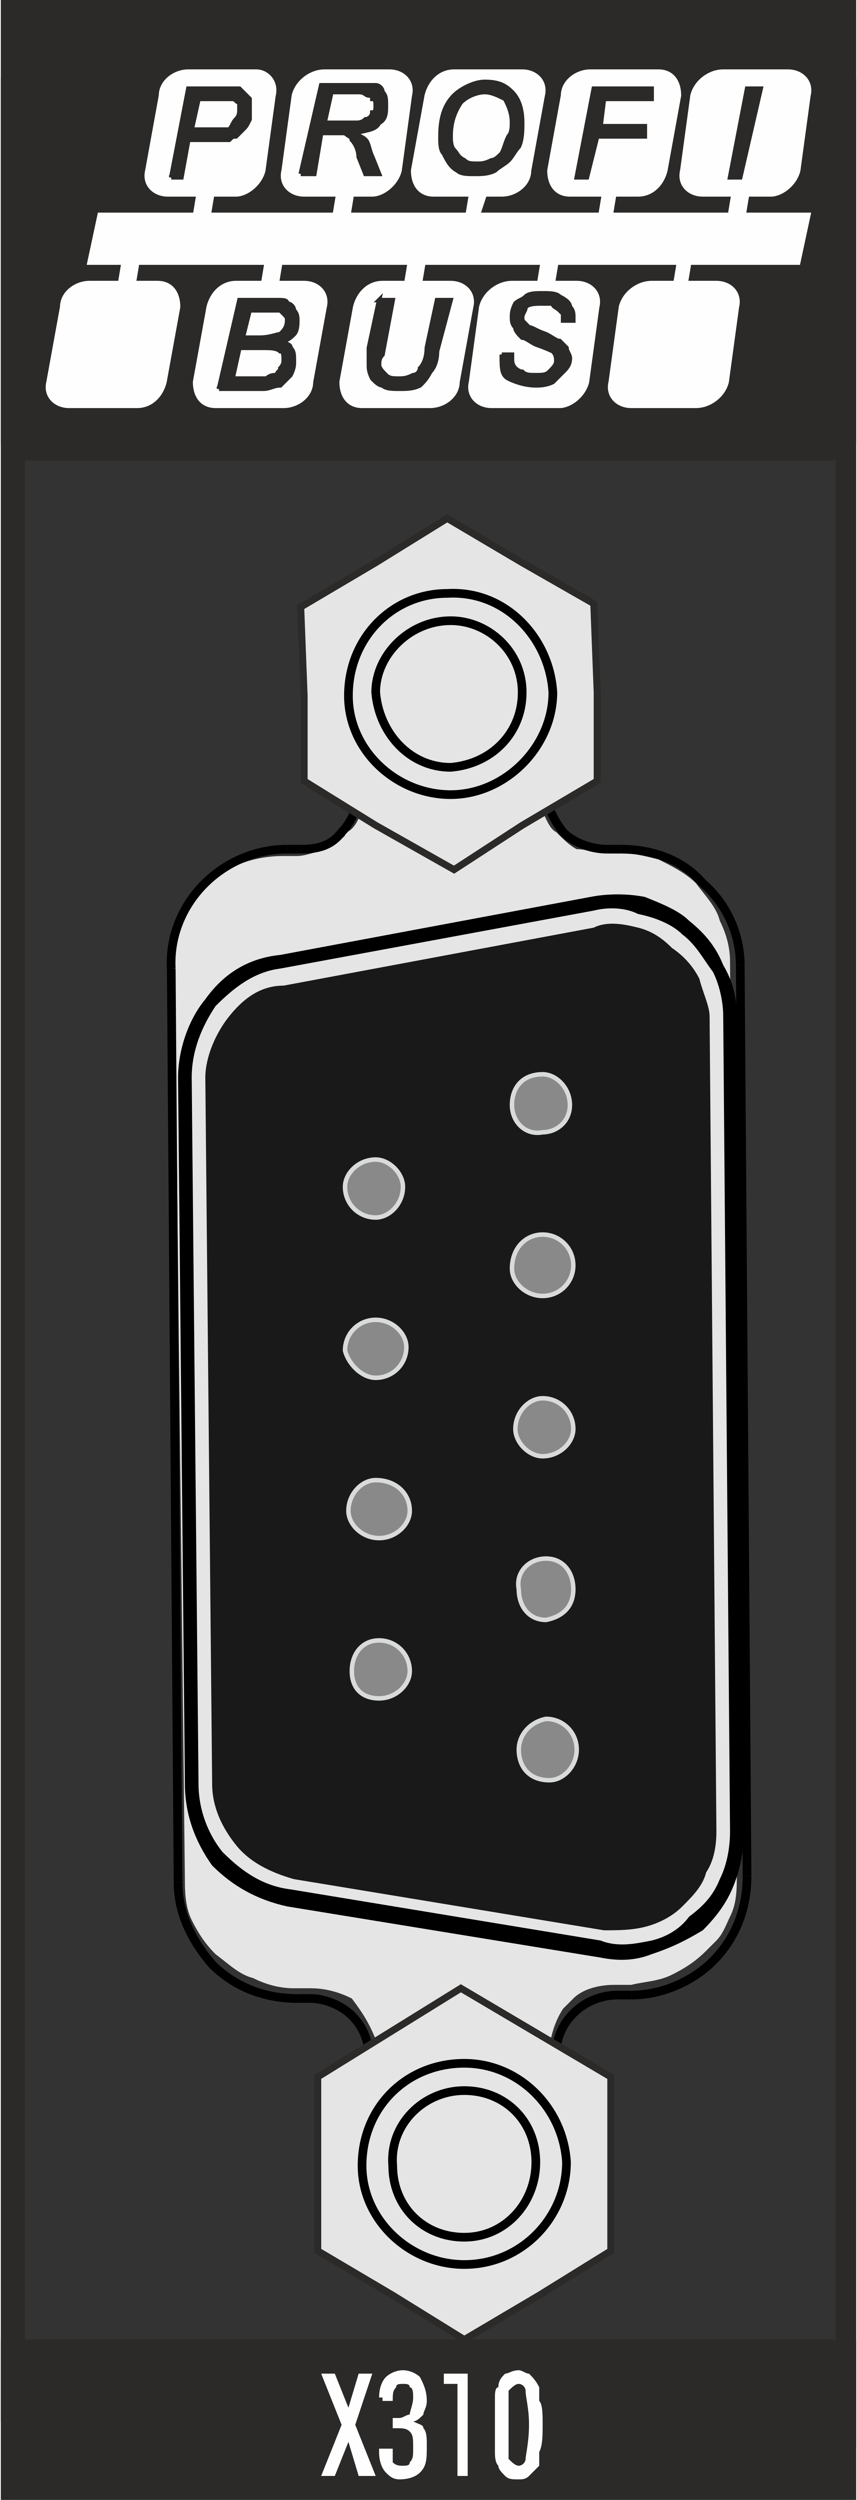<?xml version="1.0" encoding="UTF-8"?>
<!DOCTYPE svg PUBLIC "-//W3C//DTD SVG 1.1//EN" "http://www.w3.org/Graphics/SVG/1.1/DTD/svg11.dtd">
<!-- Creator: CorelDRAW X6 -->
<svg xmlns="http://www.w3.org/2000/svg" xml:space="preserve" width="1.457cm" height="4.246cm" version="1.1" style="shape-rendering:geometricPrecision; text-rendering:geometricPrecision; image-rendering:optimizeQuality; fill-rule:evenodd; clip-rule:evenodd"
viewBox="0 0 251 733"
 xmlns:xlink="http://www.w3.org/1999/xlink">
 <rect x="0" y="0" width="251" height="733" fill="#333333" stroke="none"/>
 <defs>
  <style type="text/css">
   <![CDATA[
    .str4 {stroke:#2B2A29;stroke-width:1.315}
    .str2 {stroke:#D9DADA;stroke-width:1.315}
    .str3 {stroke:#FEFEFE;stroke-width:1.315}
    .str1 {stroke:#2B2A29;stroke-width:2.036}
    .str0 {stroke:black;stroke-width:2.545;stroke-linejoin:bevel}
    .fil3 {fill:none}
    .fil1 {fill:none;fill-rule:nonzero}
    .fil8 {fill:#FEFEFE}
    .fil7 {fill:#2B2A29}
    .fil2 {fill:#E5E5E5}
    .fil9 {fill:#2B2A29;fill-rule:nonzero}
    .fil6 {fill:#898989;fill-rule:nonzero}
    .fil10 {fill:#FEFEFE;fill-rule:nonzero}
    .fil4 {fill:black;fill-rule:nonzero}
    .fil5 {fill:#191919;fill-rule:nonzero}
    .fil0 {fill:#E5E5E5;fill-rule:nonzero}
   ]]>
  </style>
 </defs>
 <g id="Ebene_x0020_1">
  <g id="_160561280">
   <path class="fil0" d="M106 234l0 0c0,4 -1,7 -3,9 -1,1 -2,1 -2,2 -2,2 -4,3 -6,4l0 0c-3,1 -6,2 -8,2l-4 0 0 0c-9,0 -17,3 -23,9l0 0c-5,6 -9,14 -9,23l3 268c0,3 0,8 2,12 2,4 4,7 7,10l0 0c4,3 7,6 11,7 4,2 8,3 12,3l5 0c4,0 8,1 12,3 3,4 5,7 7,12l-1 0c1,2 1,3 1,4l0 30c0,5 1,9 4,13l0 0c2,4 5,7 9,9l0 0c4,2 8,4 13,4 4,0 8,-2 12,-4l0 0c4,-2 7,-5 9,-9l0 0c3,-4 4,-9 4,-13l0 -30c0,-5 2,-10 4,-13 1,-1 2,-2 3,-3 3,-3 8,-4 12,-4l5 0c4,-1 8,-1 12,-3 4,-2 7,-4 10,-7l0 0c1,-1 2,-2 3,-3l0 0c2,-2 3,-5 4,-7 2,-4 2,-8 2,-13l-2 -267c0,-4 -1,-8 -3,-12 -1,-4 -4,-7 -7,-11 -3,-3 -7,-5 -11,-7 -4,-1 -8,-2 -12,-2l-4 0c-3,0 -5,-1 -8,-1l0 0c-2,-1 -4,-3 -6,-5l0 0c-2,-1 -3,-4 -4,-6 -1,-2 -2,-5 -2,-7l0 -30c0,-8 -3,-14 -7,-18 -6,-5 -12,-7 -19,-7 -7,0 -13,2 -18,7 -4,4 -7,11 -7,18l0 30c0,2 0,3 0,3l0 0z"/>
   <path class="fil1 str0" d="M88 249c5,0 9,-1 12,-5 3,-3 5,-8 5,-12"/>
   <line class="fil1 str0" x1="105" y1="232" x2="104" y2= "202" />
   <path class="fil1 str0" d="M160 232c0,4 2,8 5,12 3,3 8,5 13,5"/>
   <line class="fil1 str0" x1="178" y1="249" x2="182" y2= "249" />
   <path class="fil1 str0" d="M108 603c0,-5 -2,-9 -5,-12 -3,-3 -8,-5 -12,-5"/>
   <line class="fil1 str0" x1="91" y1="586" x2="87" y2= "586" />
   <path class="fil1 str0" d="M181 585c-10,0 -18,8 -18,17"/>
   <line class="fil1 str0" x1="185" y1="585" x2="181" y2= "585" />
   <path class="fil1 str0" d="M185 585c9,0 18,-4 24,-10 7,-7 10,-16 10,-25"/>
   <line class="fil1 str0" x1="217" y1="283" x2="219" y2= "550" />
   <path class="fil1 str0" d="M217 283c0,-9 -4,-18 -11,-24 -6,-7 -15,-10 -24,-10"/>
   <path class="fil1 str0" d="M84 249c-19,0 -35,16 -34,35"/>
   <line class="fil1 str0" x1="52" y1="552" x2="50" y2= "284" />
   <path class="fil1 str0" d="M52 552c0,9 4,17 10,24 7,7 16,10 25,10"/>
   <line class="fil1 str0" x1="108" y1="633" x2="108" y2= "603" />
   <line class="fil1 str0" x1="163" y1="602" x2="164" y2= "633" />
   <line class="fil1 str0" x1="160" y1="201" x2="160" y2= "232" />
   <path class="fil1 str0" d="M160 201c0,-15 -13,-27 -28,-27 -15,0 -28,13 -28,28"/>
   <line class="fil1 str0" x1="84" y1="249" x2="88" y2= "249" />
   <path class="fil1 str0" d="M108 633c1,10 6,19 15,24 8,5 19,5 27,-1 9,-4 14,-13 14,-23"/>
   <g>
    <polygon class="fil2 str1" points="136,686 115,673 93,660 93,635 93,609 114,596 135,583 157,596 179,609 179,634 179,660 158,673 "/>
    <path class="fil3 str0" d="M115 635c0,12 9,21 21,21 12,0 21,-10 21,-22 0,-12 -9,-21 -21,-21 -12,0 -22,10 -21,22z"/>
    <path class="fil3 str0" d="M106 635c0,16 14,29 30,29 17,0 30,-14 30,-30 -1,-16 -14,-29 -30,-29 -17,0 -30,13 -30,30z"/>
   </g>
   <path class="fil4" d="M212 283c3,5 4,10 4,15l2 239c0,6 -1,11 -3,16 -2,5 -5,9 -9,13 -5,3 -9,5 -15,7 -5,2 -10,2 -15,1l-92 -15c-9,-2 -16,-6 -22,-12 -5,-7 -8,-15 -8,-24l-2 -207c0,-8 3,-17 8,-23 5,-7 12,-12 22,-13l91 -17c5,-1 11,-1 16,0 5,2 10,4 13,7 5,4 8,8 10,13l0 0z"/>
   <path class="fil0" d="M212 298c0,-4 -1,-9 -3,-13 -3,-4 -5,-8 -9,-11 -3,-3 -8,-5 -13,-6 -4,-2 -9,-2 -13,-1l-92 17c-8,1 -14,6 -19,11 -4,6 -7,13 -7,21l2 207c0,8 3,15 7,20 6,6 12,10 20,11l91 15c5,2 10,1 15,0 4,-1 8,-3 11,-7 4,-3 7,-6 9,-11 2,-4 3,-9 3,-14l-2 -239 0 0z"/>
   <path class="fil5" d="M189 565c-4,1 -8,1 -12,1l-91 -15c-7,-2 -13,-5 -17,-10 -4,-5 -7,-11 -7,-18l-2 -207c0,-6 3,-13 7,-18 4,-5 9,-9 16,-9l91 -17c4,-2 9,-1 13,0 4,1 7,3 10,6 3,2 6,5 8,9 1,4 3,8 3,11l2 239c0,5 -1,9 -3,12 -1,4 -4,7 -7,10 -3,3 -7,5 -11,6l0 0z"/>
   <path class="fil6 str2" d="M168 466c0,-5 -3,-9 -8,-9 -5,0 -9,4 -8,9 0,5 3,9 8,9 5,-1 8,-4 8,-9z"/>
   <path class="fil6 str2" d="M168 419c0,-5 -4,-9 -9,-9 -4,0 -8,4 -8,9 0,4 4,8 8,8 5,0 9,-4 9,-8z"/>
   <path class="fil6 str2" d="M168 371c0,-5 -4,-9 -9,-9 -5,0 -9,4 -9,10 0,4 4,8 9,8 5,0 9,-4 9,-9z"/>
   <path class="fil6 str2" d="M167 324c0,-5 -4,-9 -8,-9 -6,0 -9,4 -9,9 0,5 4,9 9,8 4,0 8,-3 8,-8z"/>
   <path class="fil6 str2" d="M120 443c0,-5 -4,-9 -10,-9 -4,0 -8,4 -8,9 0,4 4,8 9,8 5,0 9,-4 9,-8z"/>
   <path class="fil6 str2" d="M120 490c0,-5 -4,-9 -9,-9 -5,0 -8,4 -8,9 0,5 3,8 8,8 5,0 9,-4 9,-8z"/>
   <path class="fil6 str2" d="M119 395c0,-4 -4,-8 -9,-8 -5,0 -9,4 -9,9 1,4 5,8 9,8 5,0 9,-4 9,-9z"/>
   <path class="fil6 str2" d="M118 348c0,-4 -4,-8 -8,-8 -5,0 -9,4 -9,8 0,5 4,9 9,9 4,0 8,-4 8,-9z"/>
   <path class="fil6 str2" d="M169 513c0,-5 -4,-9 -9,-9 -5,1 -8,5 -8,9 0,5 3,9 9,9 4,0 8,-4 8,-9z"/>
   <g>
    <polygon class="fil2 str1" points="133,255 110,242 89,229 89,204 88,178 110,165 131,152 153,165 174,177 175,203 175,229 153,242 "/>
    <path class="fil3 str0" d="M110 203c1,12 10,22 22,22 12,-1 21,-10 21,-22 0,-12 -10,-21 -21,-21 -12,0 -22,10 -22,21z"/>
    <path class="fil3 str0" d="M102 204c0,16 14,29 30,29 16,0 30,-14 30,-30 -1,-16 -14,-30 -31,-29 -16,0 -29,13 -29,30z"/>
   </g>
   <path class="fil7" d="M99 724l6 -16 -5 -14 4 0 3 9 3 -9 4 0 -5 14 6 16 -5 0 -3 -11 -3 11 -5 0 0 0zm17 -8l0 0 4 0c0,0 0,0 0,0 0,0 0,0 0,0 0,2 0,3 0,4 1,0 2,0 3,0 1,0 2,0 2,-1 1,-1 1,-2 1,-4 0,-2 0,-4 -1,-4 -1,-1 -2,-2 -4,-2l-1 0 0 -3c1,0 1,0 1,0 0,0 0,0 0,0 2,0 3,0 4,-1 0,0 1,-2 1,-4 0,-2 -1,-3 -1,-3 0,-1 -1,-2 -2,-2 -1,0 -2,1 -2,2 -1,0 -1,1 -1,3l-3 0c0,0 0,0 0,0 0,0 0,0 0,-1 0,-2 0,-4 1,-5 2,-1 3,-2 5,-2 2,0 4,1 5,2 1,1 2,3 2,6 0,2 -1,4 -1,5 -1,1 -2,1 -3,2 1,0 3,1 3,2 1,1 1,3 1,4 0,4 -1,6 -2,8 -1,2 -3,2 -5,2 -3,0 -4,0 -5,-2 -1,-1 -2,-3 -2,-6l0 0 0 0zm16 8l0 0 6 -16 -5 -14 3 0 4 9 3 -9 4 0 -5 14 6 16 -5 0 -3 -11 -4 11 -4 0 0 0zm16 0l0 0 6 -16 -5 -14 4 0 3 9 3 -9 4 0 -5 14 6 16 -5 0 -3 -11 -3 11 -5 0 0 0z"/>
   <g>
    <polygon class="fil7" points="7,710 0,710 0,0 7,0 "/>
    <polygon class="fil7" points="77,703 1,703 1,710 77,710 "/>
   </g>
   <g>
    <polygon class="fil7" points="245,718 251,718 251,0 245,0 "/>
    <polygon class="fil7" points="174,712 250,712 250,718 174,718 "/>
   </g>
   <polygon class="fil7" points="251,686 0,686 0,733 251,733 "/>
   <polygon class="fil7" points="0,23 251,23 251,130 0,130 "/>
   <polygon class="fil7" points="1,0 250,0 250,76 1,76 "/>
   <polygon class="fil7" points="1,0 250,0 250,76 1,76 "/>
   <polygon class="fil7" points="1,5 250,5 250,135 1,135 "/>
   <g>
    <path class="fil8 str3" d="M191 83l19 0c4,0 7,3 6,7l-3 22c-1,4 -5,7 -9,7l-19 0c-4,0 -7,-3 -6,-7l3 -22c1,-4 5,-7 9,-7z"/>
    <path class="fil8 str3" d="M150 83l19 0c4,0 7,3 6,7l-3 22c-1,4 -5,7 -8,7l-20 0c-4,0 -7,-3 -6,-7l3 -22c1,-4 5,-7 9,-7z"/>
    <path class="fil8 str3" d="M112 83l20 0c4,0 7,3 6,7l-4 22c0,4 -4,7 -8,7l-20 0c-4,0 -6,-3 -6,-7l4 -22c1,-4 4,-7 8,-7z"/>
    <path class="fil8 str3" d="M69 83l20 0c4,0 7,3 6,7l-4 22c0,4 -4,7 -8,7l-20 0c-4,0 -6,-3 -6,-7l4 -22c1,-4 4,-7 8,-7z"/>
    <path class="fil8 str3" d="M26 83l20 0c4,0 6,3 6,7l-4 22c-1,4 -4,7 -8,7l-20 0c-4,0 -7,-3 -6,-7l4 -22c0,-4 4,-7 8,-7z"/>
    <path class="fil8 str3" d="M95 21l19 0c4,0 7,3 6,7l-3 22c-1,4 -5,7 -8,7l-20 0c-4,0 -7,-3 -6,-7l3 -22c1,-4 5,-7 9,-7z"/>
    <path class="fil8 str3" d="M133 21l20 0c4,0 7,3 6,7l-4 22c0,4 -4,7 -8,7l-20 0c-4,0 -6,-3 -6,-7l4 -22c1,-4 4,-7 8,-7z"/>
    <path class="fil8 str3" d="M173 21l20 0c4,0 6,3 6,7l-4 22c-1,4 -4,7 -8,7l-20 0c-4,0 -6,-3 -6,-7l4 -22c0,-4 4,-7 8,-7z"/>
    <path class="fil8 str3" d="M212 21l19 0c4,0 7,3 6,7l-3 22c-1,4 -5,7 -8,7l-20 0c-4,0 -7,-3 -6,-7l3 -22c1,-4 5,-7 9,-7z"/>
    <path class="fil8 str3" d="M55 21l20 0c3,0 6,3 5,7l-3 22c-1,4 -5,7 -8,7l-20 0c-4,0 -7,-3 -6,-7l4 -22c0,-4 4,-7 8,-7z"/>
    <g>
     <path class="fil9 str4" d="M50 52l5 -26 11 0c2,0 3,0 4,0 1,1 2,2 3,3 0,1 0,2 0,3 0,1 0,2 0,3 -1,2 -1,2 -2,3 -1,1 -1,1 -2,2 -1,0 -1,0 -2,1 -2,0 -3,0 -5,0l-7 0 -2 11 -3 0zm6 -14l6 0c2,0 4,0 5,0 1,-1 1,-2 2,-3 1,-1 1,-2 1,-3 0,-1 0,-1 0,-2 -1,0 -1,-1 -2,-1 0,0 -2,0 -3,0l-7 0 -2 9z"/>
     <path class="fil9 str4" d="M88 51l6 -26 11 0c2,0 4,0 5,0 1,0 2,1 2,2 1,1 1,2 1,4 0,2 0,4 -2,5 -1,2 -3,2 -7,3 1,1 2,1 3,2 1,1 1,3 2,5l2 5 -4 0 -2 -5c0,-2 -1,-4 -2,-5 0,-1 -1,-1 -2,-2 0,0 -1,0 -3,0l-4 0 -2 12 -4 0zm7 -15l5 0c2,0 3,0 4,0 1,0 2,0 3,-1 1,0 2,-1 2,-2 1,0 1,-1 1,-2 0,-1 0,-2 -1,-2 0,-1 0,-1 -1,-1 -1,0 -1,-1 -3,-1l-8 0 -2 9z"/>
     <path class="fil9 str4" d="M129 40c0,-5 1,-9 4,-12 2,-2 6,-4 9,-4 4,0 6,1 8,3 2,2 3,5 3,9 0,2 0,5 -1,7 -1,1 -2,3 -3,4 -1,1 -3,2 -4,3 -2,1 -4,1 -6,1 -2,0 -4,0 -5,-1 -2,-1 -3,-3 -4,-5 -1,-1 -1,-3 -1,-5zm3 0c0,1 0,3 1,4 1,1 1,2 3,3 1,1 2,1 4,1 1,0 2,0 4,-1 1,0 2,-1 3,-2 1,-2 1,-3 2,-5 1,-1 1,-3 1,-4 0,-3 -1,-5 -2,-7 -2,-1 -4,-2 -6,-2 -2,0 -5,1 -7,3 -2,3 -3,6 -3,10z"/>
     <polygon class="fil9 str4" points="169,52 174,26 191,26 191,29 177,29 176,37 189,37 189,40 175,40 172,52 "/>
     <polygon class="fil9 str4" points="214,52 219,26 223,26 217,52 "/>
     <path class="fil9 str4" d="M64 114l6 -26 8 0c2,0 3,0 3,0 2,0 3,0 3,1 1,0 2,1 2,2 1,1 1,2 1,3 0,1 0,3 -1,4 -1,1 -2,2 -4,2 2,1 3,1 3,2 1,1 1,2 1,4 0,1 0,2 -1,4 -1,1 -2,2 -3,3 -2,0 -3,1 -5,1l-13 0zm7 -15l5 0c3,0 5,-1 6,-1 1,-1 2,-2 2,-4 0,-1 0,-1 -1,-2 0,0 -1,-1 -1,-1 -1,0 -2,0 -4,0l-5 0 -2 8zm-3 12l7 0c1,0 2,0 3,0 1,-1 2,-1 3,-1 0,-1 1,-1 1,-2 1,-1 1,-2 1,-2 0,-2 0,-3 -1,-3 -1,-1 -3,-1 -5,-1l-7 0 -2 9z"/>
     <path class="fil9 str4" d="M111 88l4 0 -3 16c-1,1 -1,2 -1,3 0,1 1,2 2,3 1,1 2,1 4,1 1,0 2,0 4,-1 1,0 2,-1 2,-2 1,-1 2,-3 2,-6l3 -14 4 0 -4 15c0,3 -1,5 -2,6 -1,2 -2,3 -3,4 -2,1 -4,1 -6,1 -2,0 -4,0 -5,-1 -1,0 -2,-1 -3,-2 -1,-2 -1,-3 -1,-4 0,-1 0,-3 0,-5l3 -14z"/>
     <path class="fil9 str4" d="M147 104l3 0 0 1c0,1 0,2 1,3 0,0 1,1 2,1 1,1 2,1 4,1 2,0 3,0 4,-1 1,-1 2,-2 2,-3 0,-1 0,-2 -1,-3 0,0 -2,-1 -5,-2 -2,-1 -3,-2 -4,-2 -1,-1 -2,-2 -2,-3 -1,-1 -1,-2 -1,-3 0,-1 0,-2 1,-4 1,-1 2,-1 3,-2 1,-1 3,-1 5,-1 2,0 4,0 5,1 2,1 3,2 3,3 1,1 1,2 1,3 0,1 0,1 0,1l-3 0c0,-1 0,-1 0,-2 0,0 -1,-1 -1,-1 -1,-1 -2,-1 -2,-2 -1,0 -2,0 -3,0 -2,0 -4,0 -5,1 0,1 -1,2 -1,3 0,1 0,1 1,2 0,0 1,1 1,1 1,0 2,1 5,2 2,1 3,2 4,2 1,1 1,1 2,2 0,1 1,2 1,3 0,2 -1,3 -2,4 -1,1 -2,2 -3,3 -2,1 -4,1 -5,1 -3,0 -6,-1 -8,-2 -2,-1 -2,-3 -2,-7z"/>
    </g>
    <polygon class="fil8 str3" points="29,63 237,63 234,77 26,77 "/>
    <polygon class="fil8 str3" points="58,57 62,57 61,63 57,63 "/>
    <polygon class="fil8 str3" points="99,57 103,57 102,63 98,63 "/>
    <polygon class="fil8 str3" points="138,57 142,57 140,63 137,63 "/>
    <polygon class="fil8 str3" points="177,57 180,57 179,63 176,63 "/>
    <polygon class="fil8 str3" points="215,57 219,57 218,63 214,63 "/>
    <polygon class="fil8 str3" points="199,77 202,77 201,83 198,83 "/>
    <polygon class="fil8 str3" points="159,77 163,77 162,83 158,83 "/>
    <polygon class="fil8 str3" points="120,77 124,77 123,83 119,83 "/>
    <polygon class="fil8 str3" points="78,77 82,77 81,83 77,83 "/>
    <polygon class="fil8 str3" points="36,77 40,77 39,83 35,83 "/>
   </g>
   <path class="fil10" d="M94 726l6 -15 -6 -15 4 0 4 10 3 -10 4 0 -5 15 6 15 -5 0 -3 -10 -4 10 -4 0zm17 -8l4 0c0,1 0,1 0,1 0,0 0,0 0,0 0,1 0,2 0,3 1,1 2,1 3,1 1,0 2,0 2,-1 1,-1 1,-2 1,-4 0,-3 0,-4 -1,-5 -1,-1 -2,-1 -4,-1l-1 0 0 -3c1,0 1,0 1,0 0,0 0,0 1,0 1,0 2,-1 3,-1 0,-1 1,-3 1,-5 0,-1 0,-3 -1,-3 0,-1 -1,-1 -2,-1 -1,0 -2,0 -2,1 -1,1 -1,2 -1,4l-3 0c0,0 0,0 0,-1 -1,0 -1,0 -1,0 0,-3 1,-5 2,-6 1,-1 3,-2 5,-2 2,0 4,1 5,2 1,2 2,4 2,7 0,2 -1,3 -1,4 -1,1 -2,2 -3,2 2,1 3,1 3,2 1,1 1,3 1,5 0,4 0,6 -2,8 -1,1 -3,2 -6,2 -2,0 -3,-1 -4,-2 -1,-1 -2,-3 -2,-6l0 -1zm23 8l0 -27 -4 0 0 -3 7 0 0 30 -3 0zm15 -15c0,5 0,8 0,10 1,1 2,2 3,2 1,0 2,-1 2,-2 0,-1 1,-5 1,-10 0,-5 -1,-8 -1,-10 0,-1 -1,-2 -2,-2 -1,0 -2,1 -3,2 0,2 0,5 0,10zm-4 0c0,-3 0,-6 0,-8 0,-1 0,-3 1,-3 0,-2 1,-3 2,-4 1,0 2,-1 4,-1 1,0 2,1 3,1 1,1 2,2 3,4 0,1 0,2 0,4 1,1 1,4 1,7 0,3 0,6 -1,8 0,1 0,3 0,4 -1,1 -2,2 -3,3 -1,1 -2,1 -3,1 -2,0 -3,0 -4,-1 -1,-1 -2,-2 -2,-3 -1,-1 -1,-3 -1,-4 0,-2 0,-5 0,-8z"/>
  </g>
 </g>
</svg>
